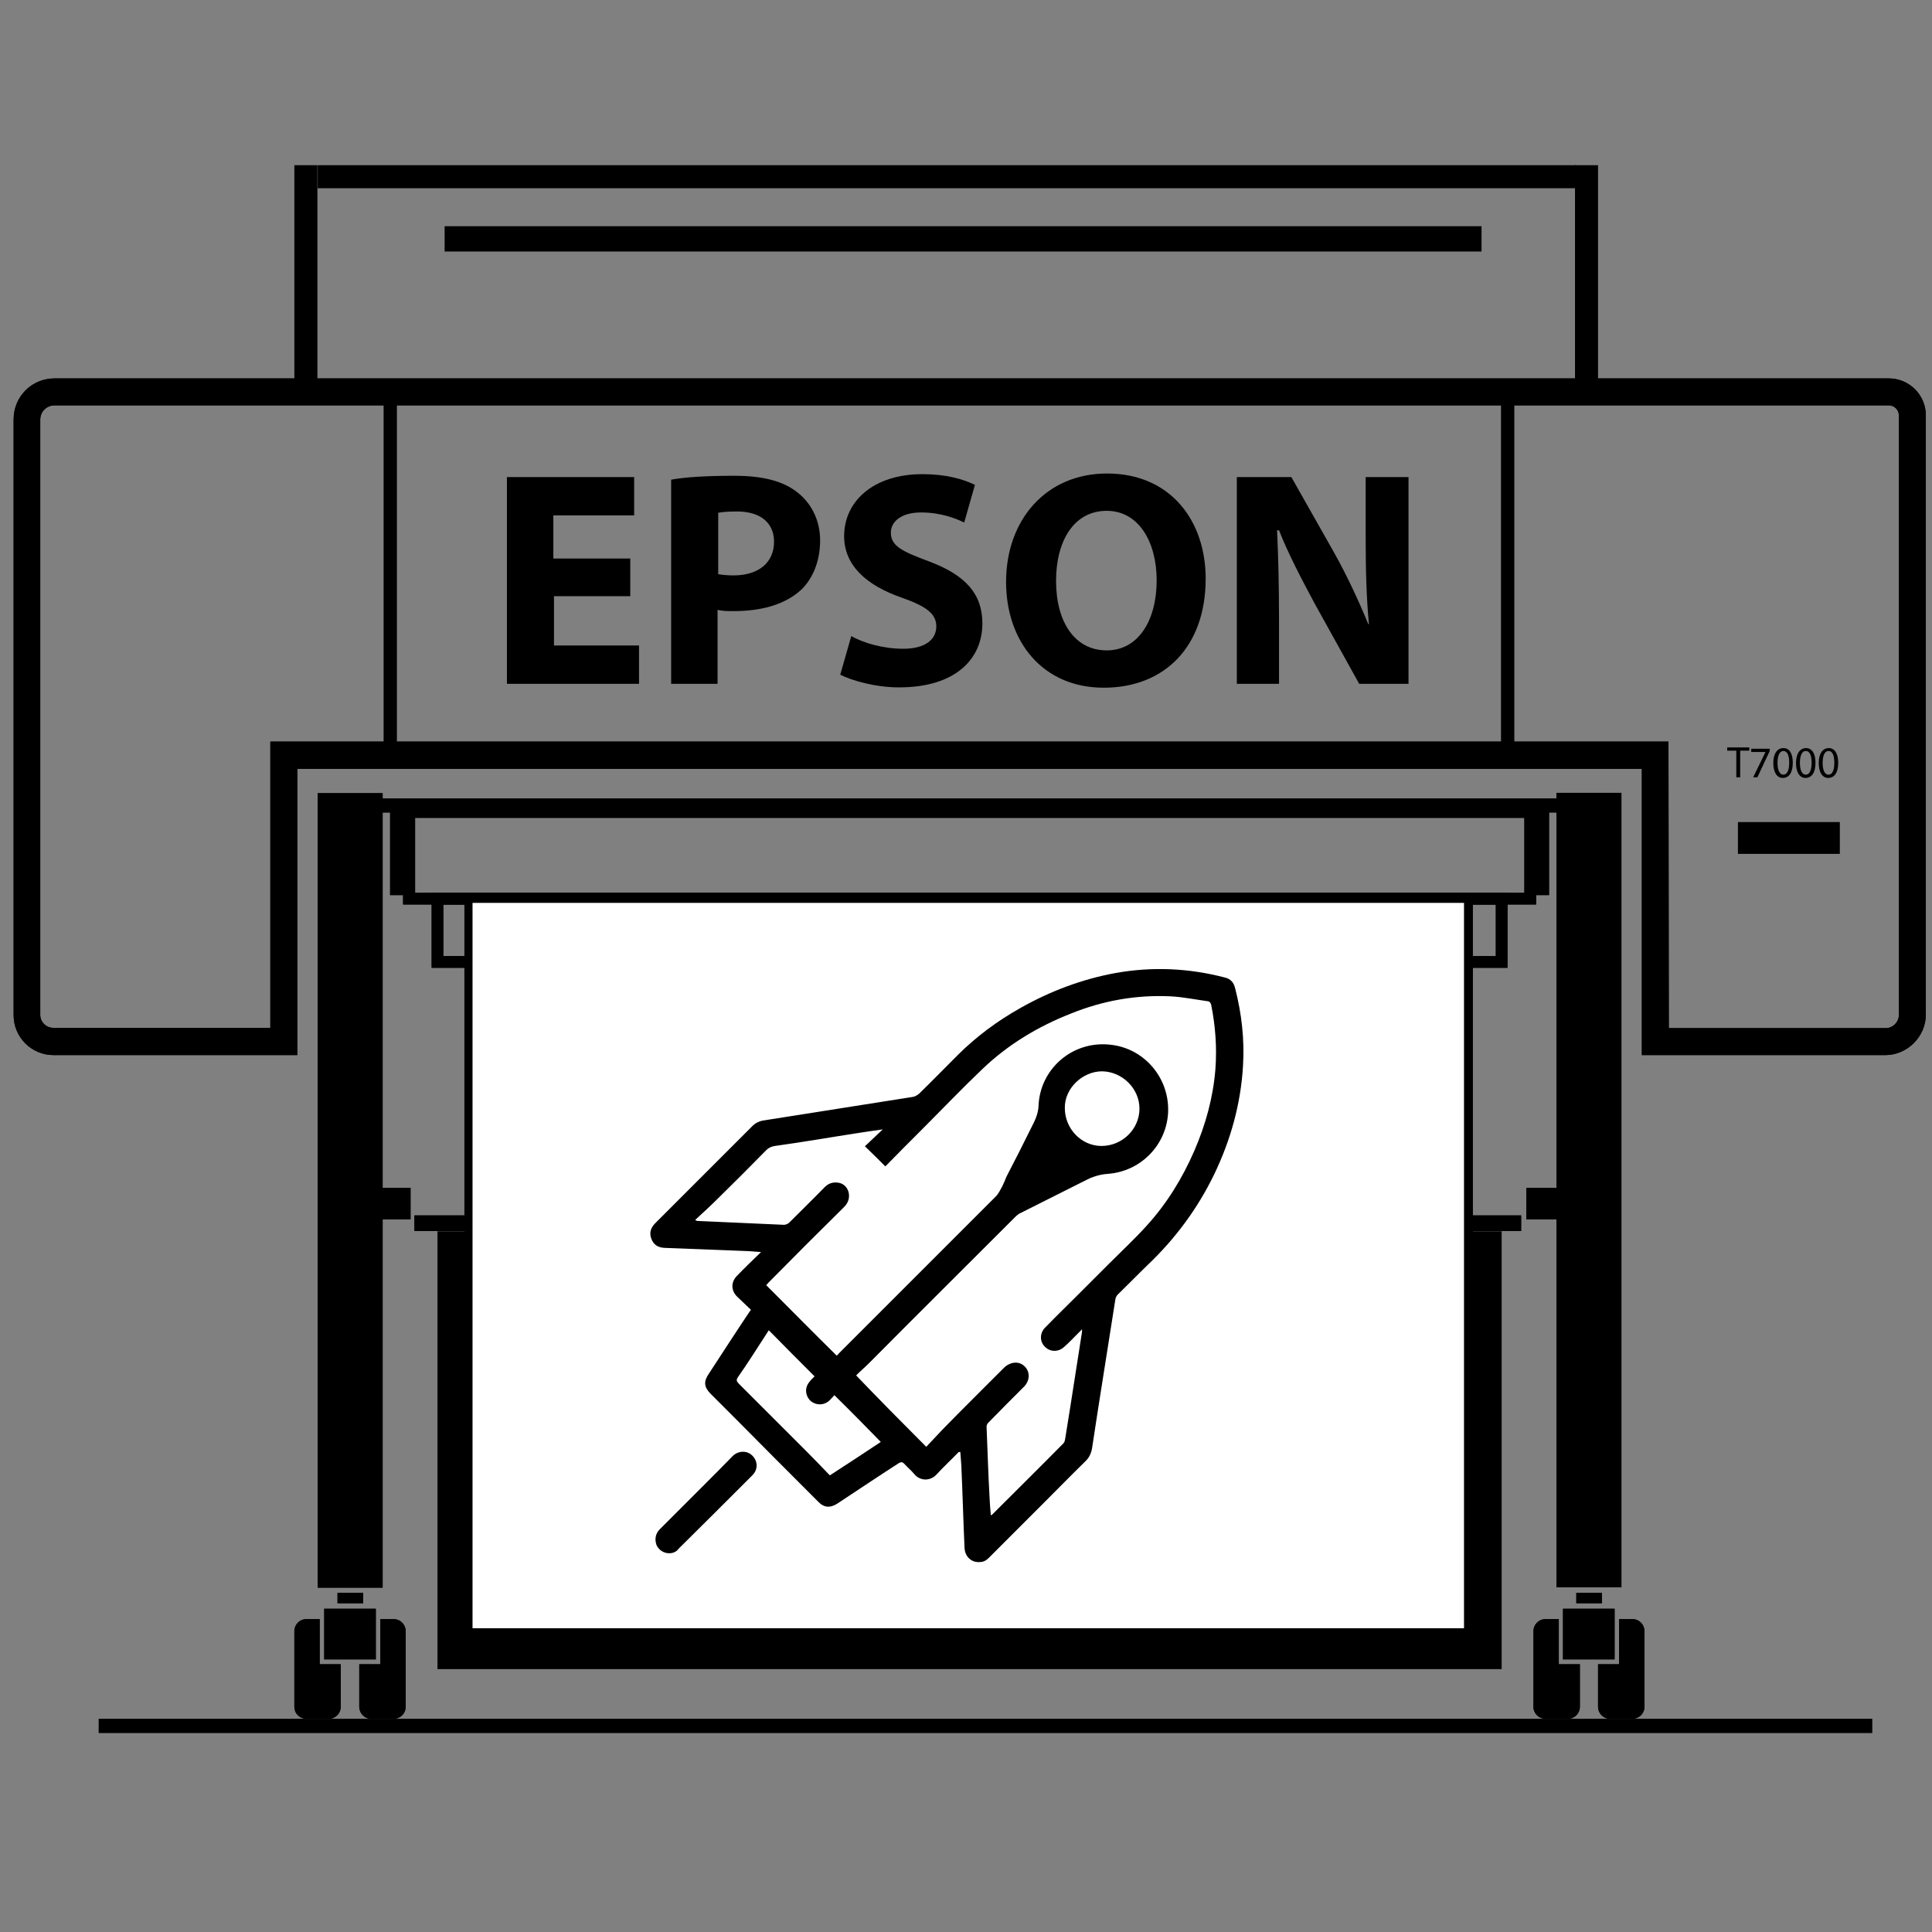 <?xml version="1.0" encoding="UTF-8"?> <svg xmlns="http://www.w3.org/2000/svg" xmlns:xlink="http://www.w3.org/1999/xlink" version="1.1" id="Слой_1" x="0px" y="0px" viewBox="0 123.3 595.3 595.3" xml:space="preserve"><rect x="0" y="123.3" width="595.3" height="595.3" fill="#808080" stroke="none"/> <g> <rect x="137" y="193" width="319.5" height="7.8"></rect> <rect x="90.7" y="174.2" width="7.1" height="73.9"></rect> <rect x="485.3" y="174.2" width="7.1" height="73.9"></rect> <g> <g> <g> <rect x="450.1" y="497.8" width="18.6" height="4.8"></rect> </g> <g> <rect x="134.8" y="502.7" width="327.9" height="134.9"></rect> </g> <g> <polygon points="493.8,401.5 485.5,401.5 485.5,373.7 112,373.7 112,376 103.7,376 103.7,369.3 493.8,369.3 "></polygon> </g> <g> <path d="M580.9,448.4h-75v-88.2H91.6v88.2H16.5c-6.8,0-12.3-5.5-12.3-12.3V252.5c0-7,5.6-12.6,12.6-12.6H582 c6.3,0,11.4,5.1,11.4,11.4v184.6C593.4,442.7,587.7,448.4,580.9,448.4z M514.2,440.1h66.8c2.3,0,4.1-1.9,4.1-4.1V251.3 c0-1.7-1.4-3.1-3.1-3.1H16.8c-2.4,0-4.4,1.9-4.4,4.4V436c0,2.2,1.8,4,4,4h66.9v-88.2h430.8L514.2,440.1L514.2,440.1z"></path> </g> <g> <g> <path d="M473.2,402H124.2v-30.4h349.1V402z M127.9,398.4h341.8v-23.1H127.9V398.4z"></path> </g> <g> <path d="M464.5,421.5H133v-23.1h331.5V421.5z M136.6,417.9h324.3V402H136.6V417.9z"></path> </g> <g> <rect x="144.4" y="400.2" fill="#FFFFFF" width="308.1" height="226.1"></rect> <path d="M453.8,627.6H143.1V398.9h310.7V627.6z M145.6,625h305.5V401.5H145.6V625z"></path> </g> </g> <g> <rect x="120.2" y="373.4" width="6.3" height="25.7"></rect> </g> <g> <rect x="471" y="373.4" width="6.3" height="25.7"></rect> </g> <g> <g> <rect x="479.6" y="367.6" width="20" height="244.8"></rect> </g> <g> <rect x="485.7" y="614.1" width="7.9" height="3.2"></rect> </g> <g> <path d="M480.3,636.1v-13.9h-4.1c-2.1,0-3.7,1.7-3.7,3.7v23.3c0,2.1,1.7,3.7,3.7,3.7h6.9c2.1,0,3.7-1.7,3.7-3.7v-13.1H480.3z"></path> </g> <g> <path d="M498.9,636.1v-13.9h4.1c2.1,0,3.7,1.7,3.7,3.7v23.3c0,2.1-1.7,3.7-3.7,3.7h-6.9c-2.1,0-3.7-1.7-3.7-3.7v-13.1H498.9z"></path> </g> <g> <rect x="481.6" y="619" width="15.9" height="15.6"></rect> </g> </g> <g> <g> <rect x="97.9" y="367.7" width="20" height="244.8"></rect> </g> <g> <rect x="104" y="614.1" width="7.9" height="3.2"></rect> </g> <g> <path d="M98.5,636.1v-13.9h-4.1c-2.1,0-3.7,1.7-3.7,3.7v23.3c0,2.1,1.7,3.7,3.7,3.7h6.9c2.1,0,3.7-1.7,3.7-3.7v-13.1H98.5z"></path> </g> <g> <path d="M117.2,636.1v-13.9h4.1c2.1,0,3.7,1.7,3.7,3.7v23.3c0,2.1-1.7,3.7-3.7,3.7h-6.9c-2.1,0-3.7-1.7-3.7-3.7v-13.1H117.2z"></path> </g> <g> <rect x="99.9" y="619" width="15.9" height="15.6"></rect> </g> </g> <g> <rect x="107.9" y="489.3" width="18.6" height="9.7"></rect> </g> <g> <rect x="470.3" y="489.3" width="18.6" height="9.7"></rect> </g> <g> <rect x="127.7" y="497.8" width="18.6" height="4.8"></rect> </g> </g> <g> <rect x="450.1" y="497.8" width="18.6" height="4.8"></rect> </g> <g> <path d="M580.9,448.4h-75v-88.2H91.6v88.2H16.5c-6.8,0-12.3-5.5-12.3-12.3V252.5c0-7,5.6-12.6,12.6-12.6H582 c6.3,0,11.4,5.1,11.4,11.4v184.6C593.4,442.7,587.7,448.4,580.9,448.4z M514.2,440.1h66.8c2.3,0,4.1-1.9,4.1-4.1V251.3 c0-1.7-1.4-3.1-3.1-3.1H16.8c-2.4,0-4.4,1.9-4.4,4.4V436c0,2.2,1.8,4,4,4h66.9v-88.2h430.8L514.2,440.1L514.2,440.1z"></path> </g> <g> <rect x="120.2" y="373.4" width="6.3" height="25.7"></rect> </g> <g> <rect x="471" y="373.4" width="6.3" height="25.7"></rect> </g> <g> <g> <rect x="479.6" y="367.6" width="20" height="244.8"></rect> </g> <g> <rect x="485.7" y="614.1" width="7.9" height="3.2"></rect> </g> <g> <path d="M480.3,636.1v-13.9h-4.1c-2.1,0-3.7,1.7-3.7,3.7v23.3c0,2.1,1.7,3.7,3.7,3.7h6.9c2.1,0,3.7-1.7,3.7-3.7v-13.1H480.3z"></path> </g> <g> <path d="M498.9,636.1v-13.9h4.1c2.1,0,3.7,1.7,3.7,3.7v23.3c0,2.1-1.7,3.7-3.7,3.7h-6.9c-2.1,0-3.7-1.7-3.7-3.7v-13.1H498.9z"></path> </g> <g> <rect x="481.6" y="619" width="15.9" height="15.6"></rect> </g> </g> <g> <g> <rect x="97.9" y="367.7" width="20" height="244.8"></rect> </g> <g> <rect x="104" y="614.1" width="7.9" height="3.2"></rect> </g> <g> <path d="M98.5,636.1v-13.9h-4.1c-2.1,0-3.7,1.7-3.7,3.7v23.3c0,2.1,1.7,3.7,3.7,3.7h6.9c2.1,0,3.7-1.7,3.7-3.7v-13.1H98.5z"></path> </g> <g> <path d="M117.2,636.1v-13.9h4.1c2.1,0,3.7,1.7,3.7,3.7v23.3c0,2.1-1.7,3.7-3.7,3.7h-6.9c-2.1,0-3.7-1.7-3.7-3.7v-13.1H117.2z"></path> </g> <g> <rect x="99.9" y="619" width="15.9" height="15.6"></rect> </g> </g> <g> <rect x="107.9" y="489.3" width="18.6" height="9.7"></rect> </g> <g> <rect x="470.3" y="489.3" width="18.6" height="9.7"></rect> </g> <g> <rect x="127.7" y="497.8" width="18.6" height="4.8"></rect> </g> <g> <g> <rect x="30.4" y="652.9" width="546.5" height="4.4"></rect> </g> </g> </g> <g> <g> <path d="M473.2,402H124.2v-30.4h349.1V402z M127.9,398.4h341.8v-23.1H127.9V398.4z"></path> </g> <g> <path d="M464.5,421.5H133v-23.1h331.5V421.5z M136.6,417.9h324.3V402H136.6V417.9z"></path> </g> <g> <rect x="144.4" y="400.2" fill="#FFFFFF" width="308.1" height="226.1"></rect> <path d="M453.8,627.6H143.1V398.9h310.7V627.6z M145.6,625h305.5V401.5H145.6V625z"></path> </g> </g> <rect x="97.9" y="174.2" width="387.8" height="7.1"></rect> <rect x="118.2" y="247.3" width="4.1" height="110"></rect> <rect x="462.5" y="247.3" width="4.1" height="110"></rect> <g> <path d="M535,354.6h-2.8v-1h6.8v1h-2.8v8.2h-1.2v-8.2H535z"></path> <path d="M545.3,354v0.7l-3.8,8.1h-1.3l3.8-7.8l0,0h-4.4v-1h5.6V354z"></path> <path d="M552.4,358.3c0,3-1.1,4.7-3.1,4.7c-1.7,0-2.9-1.6-2.9-4.6s1.3-4.6,3.1-4.6C551.4,353.8,552.4,355.5,552.4,358.3z M547.7,358.4c0,2.3,0.7,3.6,1.8,3.6c1.2,0,1.8-1.4,1.8-3.7c0-2.1-0.5-3.6-1.8-3.6C548.4,354.7,547.7,356,547.7,358.4z"></path> <path d="M559.4,358.3c0,3-1.1,4.7-3.1,4.7c-1.7,0-2.9-1.6-2.9-4.6s1.3-4.6,3.1-4.6C558.3,353.8,559.4,355.5,559.4,358.3z M554.6,358.4c0,2.3,0.7,3.6,1.8,3.6c1.2,0,1.8-1.4,1.8-3.7c0-2.1-0.5-3.6-1.8-3.6C555.3,354.7,554.6,356,554.6,358.4z"></path> <path d="M566.4,358.3c0,3-1.1,4.7-3.1,4.7c-1.7,0-2.9-1.6-2.9-4.6s1.3-4.6,3.1-4.6C565.3,353.8,566.4,355.5,566.4,358.3z M561.6,358.4c0,2.3,0.7,3.6,1.8,3.6c1.2,0,1.8-1.4,1.8-3.7c0-2.1-0.5-3.6-1.8-3.6C562.3,354.7,561.6,356,561.6,358.4z"></path> </g> <rect x="535.5" y="376.6" width="31.4" height="9.8"></rect> </g> <g> <path d="M194.2,307h-23.5v15.2h26.2V334h-40.7v-63.7h39.2v11.8h-24.9v13.3h23.7V307z"></path> <path d="M206.8,271.1c4.4-0.8,10.8-1.2,19.5-1.2c8.9,0,15.2,1.7,19.5,5.2c4.2,3.3,6.9,8.5,6.9,14.7s-2.1,11.6-5.8,15.2 c-5,4.6-12.3,6.6-20.8,6.6c-1.9,0-3.5,0-5-0.4V334h-14.3L206.8,271.1L206.8,271.1z M221.2,300.2c1.2,0.2,2.7,0.4,4.8,0.4 c7.7,0,12.5-3.9,12.5-10.4c0-5.8-4.2-9.3-11.4-9.3c-2.9,0-4.8,0.2-5.8,0.4V300.2z"></path> <path d="M262.3,319.3c3.7,2.1,9.8,3.9,16,3.9c6.6,0,10.2-2.7,10.2-6.9c0-3.9-3.1-6.2-10.8-8.9c-10.6-3.7-17.6-9.8-17.6-18.9 c0-10.8,9.1-19.1,24.1-19.1c7.3,0,12.5,1.5,16.2,3.3l-3.3,11.6c-2.5-1.2-7.1-3.1-13.3-3.1c-6.2,0-9.3,2.9-9.3,6.2 c0,4.2,3.5,5.8,11.8,8.9c11.2,4.2,16.4,10,16.4,19.1c0,10.8-8.1,19.7-25.7,19.7c-7.3,0-14.5-2.1-18.1-3.9L262.3,319.3z"></path> <path d="M371.5,301.6c0,21-12.7,33.6-31.4,33.6c-18.9,0-30.1-14.3-30.1-32.6c0-19.1,12.3-33.4,31.1-33.4 C360.7,269.2,371.5,283.8,371.5,301.6z M325.4,302.3c0,12.7,5.8,21.4,15.6,21.4s15.4-9.3,15.4-21.6c0-11.6-5.4-21.4-15.4-21.4 C331,280.7,325.4,289.8,325.4,302.3z"></path> <path d="M381.1,334v-63.7h16.8l13.3,23.5c3.7,6.6,7.5,14.7,10.4,21.8h0.2c-0.8-8.5-1-17-1-26.8v-18.5H434V334h-15.2l-13.7-24.7 c-3.7-6.9-8.1-15.2-11-22.6h-0.6c0.4,8.5,0.6,17.4,0.6,28V334L381.1,334L381.1,334z"></path> </g> <g> <path d="M295.4,570.7c-2.2,2.3-4.7,4.6-6.8,6.9c-2,2.2-5.1,2-6.8,0c-1-1.2-2.2-2.2-3.2-3.3c-0.5-0.5-0.9-0.6-1.6-0.2 c-6.4,4.1-12.6,8.3-19,12.5c-2.2,1.4-4.1,1.3-5.9-0.6c-8.6-8.6-17.2-17.2-25.8-25.9c-2.5-2.5-5-5-7.5-7.5c-1.9-2-2-3.7-0.4-6 c4.2-6.4,8.3-12.8,12.6-19.2c0.1-0.1,0.2-0.3,0.4-0.5c-1.4-1.3-2.9-2.8-4.3-4.1c-1.9-1.9-1.9-4.5,0-6.4c2.3-2.4,4.8-4.8,7.4-7.3 c-1.5-0.1-2.8-0.2-4.1-0.3c-6.8-0.3-13.6-0.5-20.4-0.8c-1.8-0.1-3.6-0.1-5.3-0.2c-1.9-0.1-3.3-0.9-4-2.8c-0.7-1.8-0.2-3.4,1.2-4.8 c10-10,20.1-20.1,30.1-30.1c0.7-0.7,1.9-1.3,2.9-1.5c8.1-1.3,16.1-2.5,24.1-3.8c7.4-1.2,14.8-2.3,22.2-3.5c0.7-0.1,1.4-0.5,2-1 c4-3.9,7.9-7.9,11.9-11.9c5.7-5.7,12.2-10.5,19.3-14.5c9.2-5.2,19-8.9,29.4-10.8c11.3-2,22.5-1.5,33.6,1.4c1.8,0.4,2.8,1.6,3.2,3.4 c2,7.8,2.9,15.8,2.4,23.9c-0.7,11.7-3.8,22.8-8.9,33.4c-5.1,10.5-11.9,19.7-20.4,27.8c-3.1,3-6.2,6.2-9.3,9.2 c-0.4,0.4-0.6,0.9-0.7,1.3c-1.8,11.2-3.5,22.4-5.3,33.6c-0.6,4.1-1.3,8.3-1.9,12.4c-0.3,1.7-0.9,3-2.2,4.2 c-4.2,4.1-8.3,8.3-12.5,12.5c-5.4,5.4-10.9,10.9-16.2,16.2c-1,1-2,2.2-3.5,2.2c-2.7,0.3-4.8-1.6-4.9-4.4c-0.4-8.5-0.6-17-1-25.5 c-0.1-1.3-0.2-2.7-0.3-4C295.6,570.7,295.5,570.7,295.4,570.7z M285.4,569.1c1.6-1.7,3.3-3.5,5-5.3c3-3.1,6.1-6.2,9.1-9.2 c3.2-3.2,6.5-6.5,9.8-9.8c1.9-1.9,4.6-2.2,6.3-0.6c1.9,1.7,1.8,4.6-0.2,6.5c-3.7,3.7-7.4,7.4-10.9,11c-0.4,0.4-0.6,1-0.5,1.5 c0.3,7.1,0.5,14.2,0.9,21.3c0.1,1.9,0.2,3.8,0.4,5.7c0.2-0.1,0.3-0.1,0.4-0.2c7.4-7.4,14.7-14.6,22-22c0.3-0.3,0.4-0.8,0.5-1.3 c0.5-3.3,1.1-6.7,1.6-10c1.2-7.4,2.3-15,3.5-22.4c0.1-0.4,0.1-0.8,0.1-1.4c-0.5,0.5-0.9,0.9-1.3,1.3c-1.4,1.4-2.8,2.9-4.3,4.2 c-1.8,1.6-4.4,1.5-6-0.3c-1.5-1.6-1.4-4.2,0.3-5.8c3.2-3.3,6.5-6.5,9.9-9.9c3.2-3.2,6.5-6.5,9.7-9.7c3.9-3.9,7.9-7.6,11.6-11.7 c6.2-6.8,11-14.6,14.7-23.1c3.5-8.1,5.8-16.4,6.5-25.2c0.5-6.6,0-13.3-1.3-19.8c-0.2-0.6-0.4-1-1.1-1.1c-3.8-0.5-7.5-1.3-11.4-1.5 c-10.6-0.5-20.8,1.3-30.7,5.3c-10.2,4-19.5,9.6-27.4,17.2c-6.3,6-12.4,12.4-18.6,18.6c-3.8,3.8-7.6,7.6-11.2,11.3 c-2.1-2.1-4-4-6.3-6.2c1.7-1.6,3.5-3.3,5.5-5.2c-2.7,0.4-5.1,0.7-7.5,1.1c-8.5,1.3-17,2.8-25.7,4c-1.3,0.2-2.2,0.7-3,1.6 c-4.8,4.9-9.7,9.8-14.6,14.6c-2.2,2.2-4.6,4.4-7,6.6c0.4,0.2,0.5,0.3,0.6,0.3c9,0.4,17.9,0.8,26.8,1.2c0.4,0,1.2-0.3,1.5-0.6 c3.7-3.7,7.4-7.3,11-11c1.3-1.3,2.8-1.7,4.6-1.3c2.9,0.7,4.1,4.8,1.4,7.4c-7.8,7.7-15.6,15.5-23.3,23.3c-0.3,0.3-0.5,0.6-0.7,0.8 c7.3,7.3,14.4,14.5,21.7,21.7c0.3-0.2,0.5-0.4,0.7-0.7c16.1-16.1,32.3-32.3,48.4-48.4c0.8-0.8,1.3-2,1.9-3c0.5-1,0.9-2,1.3-3 c2.6-5,5.2-10.1,7.7-15.2c1.1-2.1,2.1-4.2,2.2-6.6c0.4-11.5,10.7-20.6,22.9-18.8c10.4,1.5,17.7,10.9,17,21.2 c-0.7,9.9-8.6,17.8-18.6,18.5c-1.4,0.1-2.9,0.4-4.3,0.9c-1.3,0.4-2.6,1.2-3.9,1.8c-6.4,3.2-12.7,6.4-19.1,9.6 c-0.3,0.2-0.5,0.4-0.8,0.6c-15.2,15.2-30.3,30.2-45.4,45.4c-1.3,1.3-2.7,2.5-4,3.8C270.8,554.4,277.9,561.6,285.4,569.1z M257.1,553.2c-0.5,0.5-1,1.1-1.5,1.6c-1.7,1.6-4.2,1.6-5.9,0.1c-1.6-1.6-1.8-4-0.3-5.8c0.5-0.7,1.2-1.3,1.6-1.7 c-4.8-4.8-9.4-9.4-14.1-14.2c-0.2,0.3-0.4,0.5-0.6,0.9c-3,4.6-5.8,9.1-8.9,13.5c-0.6,0.9-0.5,1.3,0.3,2.1 c6.8,6.8,13.6,13.6,20.5,20.5c2.5,2.5,5,5.1,7.5,7.7c5.4-3.5,10.6-6.9,15.7-10.3C266.6,562.7,262,558,257.1,553.2z M339.4,476.4 c6.4,0,11.7-5.2,11.7-11.5c0-6.2-5.3-11.4-11.5-11.5c-6.1,0-11.6,5.3-11.5,11.3C328.1,471.1,333.2,476.4,339.4,476.4z"></path> <path d="M206.2,601.9c-1.7,0-3.2-1-3.9-2.5c-0.6-1.7-0.4-3.4,0.9-4.8c4.8-4.8,9.7-9.7,14.5-14.5c2.7-2.7,5.4-5.4,8-8.1 c1.8-1.8,4.5-1.8,6.1-0.2c1.8,1.8,1.8,4.4-0.1,6.2c-7.5,7.5-15.1,15.1-22.6,22.5C208.4,601.5,207.3,601.9,206.2,601.9z"></path> </g> </svg> 